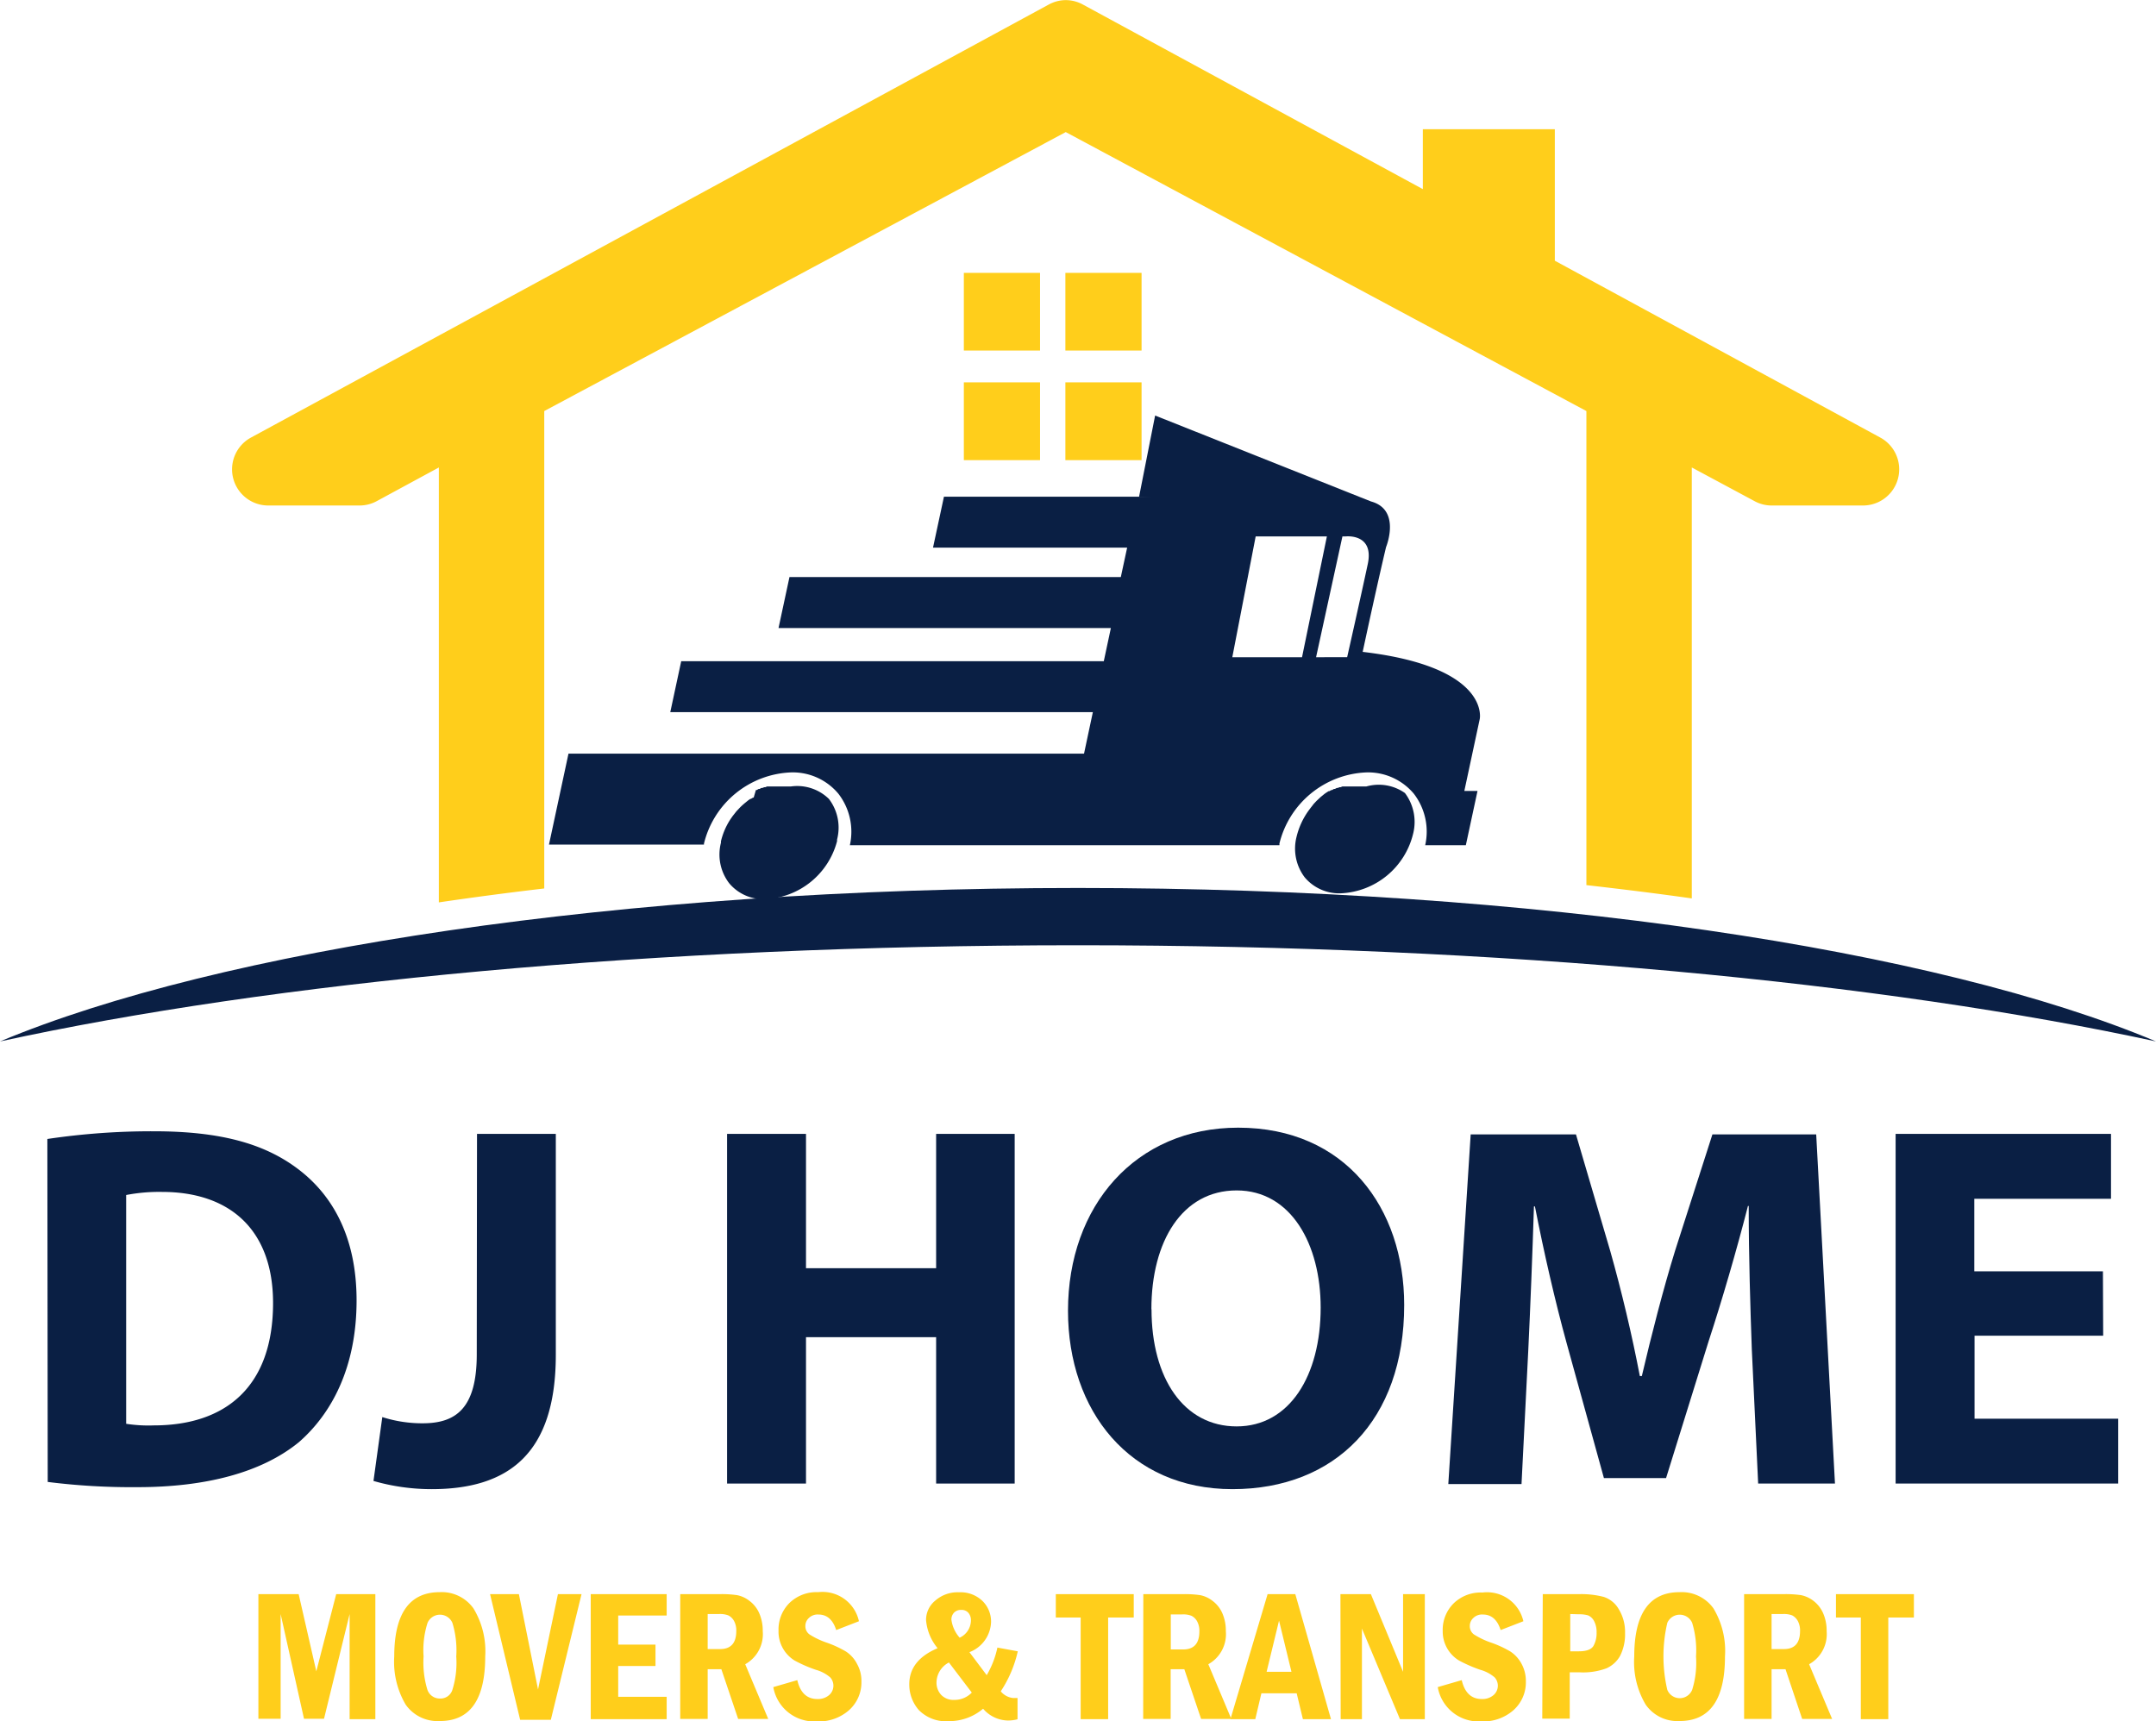<svg id="Layer_1" data-name="Layer 1" xmlns="http://www.w3.org/2000/svg" width="173.47" height="138.5" viewBox="0 0 173.47 138.5"><defs><style>.cls-1{fill:#ffce1b;}.cls-2{fill:#0a1f44;}</style></defs><rect class="cls-1" x="77.55" y="21.96" width="6.13" height="6.25"/><rect class="cls-1" x="85.72" y="21.96" width="6.13" height="6.25"/><rect class="cls-1" x="77.55" y="30.77" width="6.13" height="6.26"/><rect class="cls-1" x="85.72" y="30.77" width="6.13" height="6.26"/><path class="cls-1" d="M34.92,69.79H42.3a2.88,2.88,0,0,0,1.37-.35l5-2.71v35q4.13-.61,8.48-1.12V62.19L99.11,39.74,141,62.19v38.15c2.9.33,5.73.68,8.48,1.07V66.73l5.05,2.71a2.85,2.85,0,0,0,1.37.35h7.38a2.91,2.91,0,0,0,1.38-5.46L138.46,50.09V39.51H127.84v4.82L100.46,29.46a2.89,2.89,0,0,0-1.3-.34h-.09a2.89,2.89,0,0,0-1.3.34L33.54,64.33a2.91,2.91,0,0,0,1.38,5.46Z" transform="translate(-13.36 -29.11)"/><path class="cls-2" d="M123,81.57c1.21-5.64,1.88-8.43,1.88-8.43s1.51-3.66-2.09-3.8c-5.87-.24-9-.26-9.48-.26h-24l-.88,4.1h15.62l-.51,2.37H76.88L76,79.65h26.74l-.57,2.67h-34l-.88,4.1h34l-.71,3.34H59.1l-1.57,7.32H70S70,97,70,97a7.51,7.51,0,0,1,7-5.73,4.78,4.78,0,0,1,3.82,1.72,5,5,0,0,1,.92,4.14H116.3a.51.51,0,0,0,0-.13,7.51,7.51,0,0,1,7-5.73,4.8,4.8,0,0,1,3.82,1.72,5,5,0,0,1,.91,4.14h3.27l.94-4.37h-1.06l1.24-5.79S133.31,82.78,123,81.57ZM112.51,82l1.88-9.72h5.73l-2,9.72Zm6.74,0,2.12-9.72h.24s2.33-.28,1.8,2.22-1.66,7.5-1.66,7.5Z" transform="translate(-13.36 -29.11)"/><path class="cls-2" d="M77,92.4h-.59l-.14,0-.12,0-.12,0-.12,0-.13,0-.12,0-.11,0-.13,0-.11,0-.13,0-.1,0-.14.06-.09,0-.14.06-.09,0-.14.08-.08,0-.15.09-.07,0L74,93.3l-.06,0-.16.1-.05,0-.16.11,0,0-.16.13,0,0-.16.13,0,0-.16.14,0,0-.16.15,0,0-.16.17v0l-.16.17h0l-.15.19h0l-.15.19h0l-.14.2h0a5.59,5.59,0,0,0-.8,1.82h0a.53.53,0,0,0,0,.12,3.8,3.8,0,0,0,.66,3.27,3.59,3.59,0,0,0,2.9,1.28,6.26,6.26,0,0,0,5.78-4.67l0-.13a3.8,3.8,0,0,0-.66-3.27A3.65,3.65,0,0,0,77,92.4Z" transform="translate(-13.36 -29.11)"/><path class="cls-2" d="M123.3,92.4h-.6l-.14,0-.11,0-.13,0-.12,0-.12,0-.13,0-.11,0-.13,0-.11,0-.13,0-.1,0-.14.06-.09,0-.14.06-.08,0-.15.08-.08,0-.15.09-.06,0-.16.09-.06,0-.16.1,0,0-.16.11,0,0-.16.13,0,0-.16.13,0,0-.16.15,0,0-.17.16h0l-.16.17,0,0a1.43,1.43,0,0,0-.15.18h0l-.15.19h0l-.15.2h0a6,6,0,0,0-1,2.15,3.83,3.83,0,0,0,.66,3.27,3.62,3.62,0,0,0,2.9,1.28,6.27,6.27,0,0,0,5.82-4.8,3.86,3.86,0,0,0-.66-3.27A3.65,3.65,0,0,0,123.3,92.4Z" transform="translate(-13.36 -29.11)"/><path class="cls-2" d="M100.09,105.18c34.09,0,64.86,3,86.74,7.74-17.57-7.39-49.84-12.35-86.74-12.35s-69.16,5-86.73,12.35C35.24,108.15,66,105.18,100.09,105.18Z" transform="translate(-13.36 -29.11)"/><polygon class="cls-2" points="91.65 39.97 92.94 33.44 110.27 40.34 109.76 41.2 91.65 39.97"/><path class="cls-1" d="M34.15,157.4h3.24l1.42,6.21,1.6-6.21h3.15v10.06H41.49V159l-2.06,8.43H37.82L35.94,159v8.43H34.15Z" transform="translate(-13.36 -29.11)"/><path class="cls-1" d="M52.4,162.42q0,5.19-3.64,5.19A3.13,3.13,0,0,1,46,166.29a6.78,6.78,0,0,1-.92-3.87q0-5.17,3.65-5.18a3.14,3.14,0,0,1,2.72,1.3A6.65,6.65,0,0,1,52.4,162.42Zm-2.33,0a7.58,7.58,0,0,0-.31-2.71,1.09,1.09,0,0,0-2,0,7.23,7.23,0,0,0-.32,2.7,7.56,7.56,0,0,0,.31,2.69,1.05,1.05,0,0,0,1,.7,1,1,0,0,0,1-.67A7.25,7.25,0,0,0,50.07,162.42Z" transform="translate(-13.36 -29.11)"/><path class="cls-1" d="M52.79,157.4h2.32l1.54,7.67,1.6-7.67h1.9l-2.47,10.11-2.47,0Z" transform="translate(-13.36 -29.11)"/><path class="cls-1" d="M60.89,157.4H67v1.72H63.1v2.34h3v1.72h-3v2.48H67v1.8H60.89Z" transform="translate(-13.36 -29.11)"/><path class="cls-1" d="M68.09,157.4h3.16a8.52,8.52,0,0,1,1.41.08,2.33,2.33,0,0,1,1,.46,2.47,2.47,0,0,1,.79,1,3.49,3.49,0,0,1,.28,1.44,2.77,2.77,0,0,1-1.41,2.66l1.85,4.4H72.75l-1.35-4H70.3v4H68.09ZM70.3,159v2.82h1c.87,0,1.3-.49,1.3-1.45a1.59,1.59,0,0,0-.19-.83,1.08,1.08,0,0,0-.45-.43,1.85,1.85,0,0,0-.75-.11Z" transform="translate(-13.36 -29.11)"/><path class="cls-1" d="M82.47,159.58l-1.83.71c-.26-.83-.74-1.25-1.43-1.25a1,1,0,0,0-.77.28.86.86,0,0,0-.28.64.81.81,0,0,0,.33.68,6.43,6.43,0,0,0,1.41.67,8.62,8.62,0,0,1,1.53.71,2.6,2.6,0,0,1,.89,1,2.78,2.78,0,0,1,.35,1.41,3,3,0,0,1-1,2.31,3.67,3.67,0,0,1-2.6.9,3.34,3.34,0,0,1-3.49-2.76l1.93-.56c.23,1,.77,1.52,1.61,1.52a1.37,1.37,0,0,0,.93-.3,1,1,0,0,0,.11-1.44,3,3,0,0,0-1.15-.61,10.94,10.94,0,0,1-1.72-.75A2.73,2.73,0,0,1,76,160.33a3,3,0,0,1,.88-2.22,3.12,3.12,0,0,1,2.31-.87A3,3,0,0,1,82.47,159.58Z" transform="translate(-13.36 -29.11)"/><path class="cls-1" d="M93.61,161.7l1.64.3a9.65,9.65,0,0,1-1.37,3.22,1.48,1.48,0,0,0,1,.54h.35v1.71a3.13,3.13,0,0,1-.77.1,2.69,2.69,0,0,1-2-.95,4.21,4.21,0,0,1-2.73,1,3.06,3.06,0,0,1-2.44-.89,3.11,3.11,0,0,1-.77-2.08c0-1.29.76-2.26,2.28-2.9a4.06,4.06,0,0,1-.93-2.26,2,2,0,0,1,.74-1.57,2.72,2.72,0,0,1,1.91-.67,2.55,2.55,0,0,1,1.88.69,2.32,2.32,0,0,1,.7,1.71,2.7,2.7,0,0,1-1.74,2.42l1.39,1.85A7.34,7.34,0,0,0,93.61,161.7Zm-3.9,1.2a1.84,1.84,0,0,0-1,1.61,1.44,1.44,0,0,0,.38,1,1.37,1.37,0,0,0,1.06.4,1.91,1.91,0,0,0,1.4-.59Zm.87-2a1.54,1.54,0,0,0,.9-1.38.92.92,0,0,0-.19-.6.7.7,0,0,0-.59-.25.75.75,0,0,0-.58.22.8.8,0,0,0-.21.57A2.7,2.7,0,0,0,90.58,160.91Z" transform="translate(-13.36 -29.11)"/><path class="cls-1" d="M98.31,157.4h6.27v1.88h-2.06v8.18h-2.21v-8.18h-2Z" transform="translate(-13.36 -29.11)"/><path class="cls-1" d="M105.35,157.4h3.16a8.6,8.6,0,0,1,1.41.08,2.33,2.33,0,0,1,1,.46,2.47,2.47,0,0,1,.79,1,3.49,3.49,0,0,1,.28,1.44,2.77,2.77,0,0,1-1.41,2.66l1.85,4.4H110l-1.35-4h-1.1v4h-2.21Zm2.21,1.63v2.82h1c.87,0,1.3-.49,1.3-1.45a1.59,1.59,0,0,0-.19-.83,1.08,1.08,0,0,0-.45-.43,1.85,1.85,0,0,0-.75-.11Z" transform="translate(-13.36 -29.11)"/><path class="cls-1" d="M115.35,157.4h2.23l2.87,10.06h-2.26l-.5-2.08h-2.84l-.49,2.08h-2Zm1.92,6.25-1-4.12-1,4.12Z" transform="translate(-13.36 -29.11)"/><path class="cls-1" d="M121.21,157.4h2.45l2.59,6.25V157.4H128v10.06h-2l-3.06-7.29v7.29h-1.71Z" transform="translate(-13.36 -29.11)"/><path class="cls-1" d="M135.93,159.58l-1.83.71c-.26-.83-.74-1.25-1.43-1.25a1,1,0,0,0-.77.28.86.86,0,0,0-.28.64.81.81,0,0,0,.33.68,6.43,6.43,0,0,0,1.41.67,8.62,8.62,0,0,1,1.53.71,2.71,2.71,0,0,1,.9,1,2.88,2.88,0,0,1,.34,1.41,3,3,0,0,1-1,2.31,3.67,3.67,0,0,1-2.6.9,3.34,3.34,0,0,1-3.49-2.76l1.93-.56c.23,1,.77,1.52,1.61,1.52a1.37,1.37,0,0,0,.93-.3,1,1,0,0,0,.11-1.44,3,3,0,0,0-1.15-.61,11.38,11.38,0,0,1-1.72-.75,2.73,2.73,0,0,1-1.31-2.38,3,3,0,0,1,.88-2.22,3.12,3.12,0,0,1,2.31-.87A3,3,0,0,1,135.93,159.58Z" transform="translate(-13.36 -29.11)"/><path class="cls-1" d="M137.49,157.4h2.9a7.2,7.2,0,0,1,2,.22,2.17,2.17,0,0,1,1.22,1,3.49,3.49,0,0,1,.5,1.92,3.81,3.81,0,0,1-.4,1.83,2.35,2.35,0,0,1-1.1,1,5.41,5.41,0,0,1-2.17.32h-.78v3.73h-2.21ZM139.7,159v3h.69q.9,0,1.17-.42a2.09,2.09,0,0,0,.26-1.09,1.87,1.87,0,0,0-.2-.92,1,1,0,0,0-.48-.46,2.47,2.47,0,0,0-.75-.09Z" transform="translate(-13.36 -29.11)"/><path class="cls-1" d="M152.15,162.42q0,5.19-3.65,5.19a3.1,3.1,0,0,1-2.73-1.32,6.7,6.7,0,0,1-.92-3.87c0-3.45,1.21-5.18,3.65-5.18a3.15,3.15,0,0,1,2.72,1.3A6.65,6.65,0,0,1,152.15,162.42Zm-2.33,0a7.58,7.58,0,0,0-.31-2.71,1.09,1.09,0,0,0-2,0,11.87,11.87,0,0,0,0,5.39,1.08,1.08,0,0,0,2,0A7.25,7.25,0,0,0,149.82,162.42Z" transform="translate(-13.36 -29.11)"/><path class="cls-1" d="M153.69,157.4h3.16a8.66,8.66,0,0,1,1.42.08,2.44,2.44,0,0,1,1,.46,2.53,2.53,0,0,1,.78,1,3.49,3.49,0,0,1,.28,1.44,2.77,2.77,0,0,1-1.41,2.66l1.85,4.4h-2.41l-1.34-4H155.9v4h-2.21ZM155.9,159v2.82h1c.86,0,1.29-.49,1.29-1.45a1.59,1.59,0,0,0-.19-.83,1.12,1.12,0,0,0-.44-.43,1.85,1.85,0,0,0-.75-.11Z" transform="translate(-13.36 -29.11)"/><path class="cls-1" d="M161.08,157.4h6.27v1.88h-2.06v8.18h-2.21v-8.18h-2Z" transform="translate(-13.36 -29.11)"/><path class="cls-2" d="M17.17,120.77a56.93,56.93,0,0,1,8.56-.62c5.38,0,8.89,1,11.56,3,2.92,2.18,4.76,5.64,4.76,10.61,0,5.38-2,9.1-4.63,11.4-3,2.46-7.52,3.63-13,3.63a54.14,54.14,0,0,1-7.22-.42Zm6.34,22.92a11.63,11.63,0,0,0,2.22.13c5.8,0,9.6-3.13,9.6-9.85,0-5.85-3.43-8.94-8.94-8.94a14,14,0,0,0-2.88.25Z" transform="translate(-13.36 -29.11)"/><path class="cls-2" d="M51.74,120.36h6.34v17.78c0,8-3.84,10.81-10,10.81a16.88,16.88,0,0,1-4.67-.66l.71-5.14a10.52,10.52,0,0,0,3.25.5c2.68,0,4.35-1.21,4.35-5.55Z" transform="translate(-13.36 -29.11)"/><path class="cls-2" d="M78.21,120.36v10.81H88.68V120.36H95V148.5H88.68V136.72H78.21V148.5H71.86V120.36Z" transform="translate(-13.36 -29.11)"/><path class="cls-2" d="M126.34,134.13c0,9.27-5.55,14.82-13.82,14.82s-13.23-6.3-13.23-14.36c0-8.43,5.43-14.73,13.69-14.73C121.63,119.86,126.34,126.33,126.34,134.13Zm-20.33.34c0,5.55,2.59,9.43,6.85,9.43s6.76-4.09,6.76-9.56c0-5.09-2.38-9.43-6.76-9.43S106,129,106,134.47Z" transform="translate(-13.36 -29.11)"/><path class="cls-2" d="M154.31,137.72c-.12-3.38-.25-7.47-.25-11.56H154c-.92,3.59-2.09,7.6-3.17,10.9l-3.42,11h-5l-3-10.86c-.92-3.34-1.84-7.35-2.55-11h-.08c-.12,3.8-.29,8.14-.46,11.65l-.54,10.69h-5.89l1.8-28.14h8.47l2.76,9.39c.92,3.26,1.75,6.76,2.38,10.06h.16c.76-3.25,1.72-7,2.68-10.1l3-9.35h8.35L161,148.5h-6.18Z" transform="translate(-13.36 -29.11)"/><path class="cls-2" d="M182.58,136.6H172.23v6.68h11.56v5.22H165.88V120.36h17.33v5.22h-11v5.84h10.35Z" transform="translate(-13.36 -29.11)"/></svg>